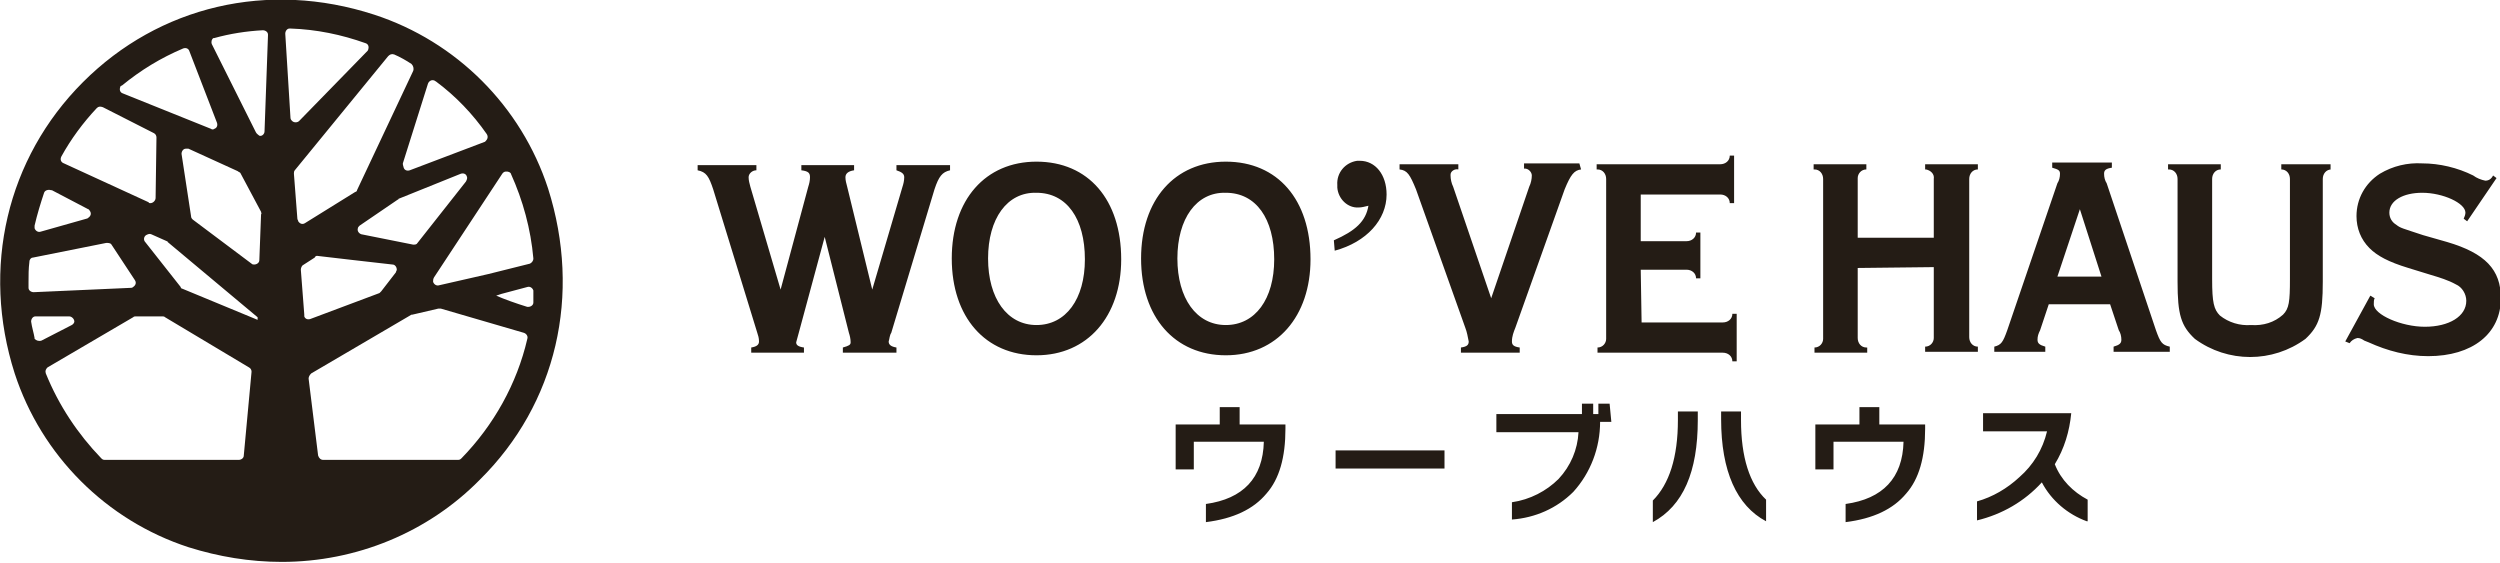 <?xml version="1.0" encoding="utf-8"?>
<!-- Generator: Adobe Illustrator 25.0.1, SVG Export Plug-In . SVG Version: 6.00 Build 0)  -->
<svg version="1.1" id="グループ_1" xmlns="http://www.w3.org/2000/svg" xmlns:xlink="http://www.w3.org/1999/xlink" x="0px"
	 y="0px" viewBox="0 0 289.2 65.1" style="enable-background:new 0 0 289.2 65.1;" xml:space="preserve">
<style type="text/css">
	.st0{fill-rule:evenodd;clip-rule:evenodd;fill:#241C15;}
</style>
<path id="シェイプ_573" class="st0" d="M63.4,21.8c-3.1-9.5-10.6-17-20.1-20.1c-12.3-4-24.9-1-33.7,7.8S-2.2,31,1.7,43.2
	c3.1,9.5,10.6,17,20.1,20.1c3.5,1.1,7.1,1.7,10.8,1.7c8.6,0,16.9-3.4,22.9-9.5C64.4,46.7,67.3,34.1,63.4,21.8z M42.5,5.9L34.6,14
	c-0.2,0.2-0.6,0.2-0.8,0c-0.1-0.1-0.2-0.2-0.2-0.4l-0.6-9.7c0-0.3,0.2-0.6,0.5-0.6c0,0,0,0,0.1,0C36.6,3.4,39.5,4,42.3,5
	c0.3,0.1,0.4,0.4,0.3,0.7C42.6,5.7,42.6,5.8,42.5,5.9L42.5,5.9z M46.6,18.9l2.9-9.2c0.1-0.3,0.4-0.5,0.7-0.4c0.1,0,0.1,0.1,0.2,0.1
	c2.3,1.7,4.3,3.8,5.9,6.1c0.2,0.3,0.1,0.6-0.1,0.8c0,0-0.1,0.1-0.1,0.1l-8.7,3.3c-0.3,0.1-0.6,0-0.7-0.3
	C46.6,19.1,46.6,19,46.6,18.9L46.6,18.9z M36.7,29.6c1.8,0.2,5.9,0.7,8.7,1c0.3,0,0.5,0.3,0.5,0.6c0,0.1-0.1,0.2-0.1,0.3l-1.7,2.2
	c-0.1,0.1-0.1,0.1-0.2,0.2l-8,3c-0.3,0.1-0.6,0-0.7-0.3c0,0,0-0.1,0-0.2l-0.4-5.2c0-0.2,0.1-0.4,0.2-0.5l1.4-0.9
	C36.5,29.6,36.6,29.6,36.7,29.6z M41.6,26.1l4.4-3c0,0,0.1,0,0.1-0.1l7.2-2.9c0.3-0.1,0.6,0,0.7,0.3c0.1,0.2,0,0.4-0.1,0.6l-5.6,7.1
	c-0.1,0.2-0.3,0.2-0.5,0.2l-6-1.2c-0.3-0.1-0.5-0.4-0.4-0.7C41.4,26.3,41.5,26.2,41.6,26.1L41.6,26.1z M50.2,32.1l7.9-12
	c0.2-0.3,0.5-0.3,0.8-0.2c0.1,0.1,0.2,0.1,0.2,0.2c1.4,3.1,2.3,6.4,2.6,9.8c0,0.3-0.2,0.5-0.4,0.6l-4.8,1.2L50.8,33
	c-0.3,0.1-0.6-0.1-0.7-0.4C50.1,32.4,50.1,32.3,50.2,32.1L50.2,32.1z M61.7,35c0,0.3-0.3,0.5-0.6,0.5c0,0-0.1,0-0.1,0
	c-1.3-0.4-2.7-0.9-3.6-1.3L58,34l3-0.8c0.3-0.1,0.6,0.1,0.7,0.4c0,0.1,0,0.1,0,0.2C61.7,34.2,61.7,34.6,61.7,35L61.7,35z M47.7,36.4
	l3-0.7c0.1,0,0.2,0,0.3,0l9.6,2.8c0.3,0.1,0.5,0.4,0.4,0.7c-1.2,5.2-3.9,10-7.6,13.8c-0.1,0.1-0.2,0.2-0.4,0.2H37.4
	c-0.3,0-0.5-0.2-0.6-0.5l-1.1-8.9c0-0.2,0.1-0.4,0.3-0.6l11.6-6.8C47.6,36.4,47.7,36.4,47.7,36.4L47.7,36.4z M47.8,8.2L41.3,22
	c0,0.1-0.1,0.2-0.2,0.2l-5.8,3.6c-0.3,0.2-0.6,0.1-0.8-0.2c0-0.1-0.1-0.2-0.1-0.3L34,20.1c0-0.1,0-0.3,0.1-0.4L44.9,6.5
	c0.2-0.2,0.4-0.3,0.7-0.2c0.7,0.3,1.4,0.7,2,1.1C47.8,7.6,47.9,7.9,47.8,8.2L47.8,8.2z M7.1,18.1c1.1-2,2.5-3.9,4.1-5.6
	c0.2-0.2,0.4-0.2,0.7-0.1l5.9,3c0.2,0.1,0.3,0.3,0.3,0.5l-0.1,7c0,0.3-0.3,0.6-0.6,0.6c-0.1,0-0.2,0-0.2-0.1l-9.8-4.5
	C7.1,18.8,6.9,18.5,7.1,18.1C7.1,18.2,7.1,18.2,7.1,18.1L7.1,18.1z M14.1,9.9c2.2-1.8,4.5-3.2,7.1-4.3c0.3-0.1,0.6,0,0.7,0.3
	c0,0,0,0,0,0l3.2,8.3c0.1,0.3,0,0.6-0.3,0.7c-0.1,0.1-0.3,0.1-0.4,0l-10.2-4.1c-0.3-0.1-0.4-0.4-0.3-0.7C13.9,10,14,9.9,14.1,9.9
	L14.1,9.9z M30.2,24.8L30,30.1c0,0.3-0.3,0.5-0.6,0.5c-0.1,0-0.2,0-0.3-0.1l-6.8-5.1c-0.1-0.1-0.2-0.2-0.2-0.4L21,17.8
	c0-0.3,0.2-0.6,0.5-0.6c0.1,0,0.2,0,0.3,0l5.7,2.6c0.1,0.1,0.2,0.1,0.3,0.2l2.4,4.5C30.2,24.6,30.3,24.7,30.2,24.8z M8.3,37.6
	l-3.5,1.8c-0.3,0.1-0.6,0-0.8-0.2c0,0,0-0.1,0-0.1c-0.1-0.6-0.3-1.2-0.4-1.9c0-0.3,0.2-0.6,0.5-0.6c0,0,0.1,0,0.1,0l3.8,0
	c0.3,0,0.6,0.3,0.6,0.6C8.6,37.3,8.5,37.5,8.3,37.6z M15.7,36.6l3.1,0c0.1,0,0.2,0,0.3,0.1l9.7,5.8c0.2,0.1,0.3,0.3,0.3,0.5
	l-0.9,9.7c0,0.3-0.3,0.5-0.6,0.5H12.1c-0.2,0-0.3-0.1-0.4-0.2c-2.7-2.8-4.9-6.1-6.4-9.8c-0.1-0.3,0-0.5,0.2-0.7l9.9-5.8
	C15.5,36.6,15.6,36.6,15.7,36.6L15.7,36.6z M3.8,29.8l8.5-1.7c0.2,0,0.5,0,0.6,0.2l2.7,4.1c0.2,0.3,0.1,0.6-0.2,0.8
	c-0.1,0.1-0.2,0.1-0.3,0.1L3.9,33.8c-0.3,0-0.6-0.2-0.6-0.5c0,0,0,0,0,0c0-0.2,0-0.5,0-0.7c0-0.8,0-1.5,0.1-2.3
	C3.4,30,3.6,29.8,3.8,29.8L3.8,29.8z M4,26.1c0.3-1.3,0.7-2.6,1.1-3.8C5.2,22,5.6,21.9,5.9,22c0,0,0,0,0.1,0l4.2,2.2
	c0.1,0,0.1,0.1,0.2,0.2l0,0c0.2,0.3,0.1,0.6-0.2,0.8c0,0-0.1,0.1-0.2,0.1l-5.3,1.5c-0.3,0.1-0.6-0.1-0.7-0.4C4,26.3,4,26.2,4,26.1
	L4,26.1z M29.8,36.7l0,0.3l-8.7-3.6c-0.1,0-0.2-0.1-0.2-0.2l-4.1-5.2c-0.2-0.2-0.2-0.6,0.1-0.8c0.2-0.1,0.4-0.2,0.6-0.1l1.8,0.8
	c0,0,0.1,0,0.1,0.1L29.8,36.7z M29.6,15.3L24.5,5.1c-0.1-0.3,0-0.6,0.2-0.7c0,0,0.1,0,0.1,0c1.8-0.5,3.7-0.8,5.6-0.9
	c0.3,0,0.6,0.2,0.6,0.5c0,0,0,0,0,0.1l-0.4,11.1c0,0.3-0.3,0.6-0.6,0.5C29.9,15.6,29.7,15.5,29.6,15.3L29.6,15.3z"/>
<path id="シェイプ_514" class="st0" d="M87.5,19.1v0.6c-0.5,0-0.9,0.4-0.9,0.8c0,0.4,0.1,0.7,0.2,1.1l3.5,11.9l3.2-11.9
	c0.1-0.3,0.2-0.7,0.2-1.1c0-0.5-0.2-0.7-1-0.8v-0.6h6.1v0.6c-0.7,0.1-1,0.4-1,0.8c0,0.4,0.1,0.7,0.2,1.1l2.9,11.9l3.5-11.9
	c0.1-0.3,0.2-0.7,0.2-1.1c0-0.4-0.3-0.6-0.9-0.8v-0.6h6.2v0.6c-0.9,0.2-1.3,0.7-1.8,2.2l-5,16.6c-0.2,0.3-0.2,0.7-0.3,1
	c0,0.4,0.3,0.6,0.9,0.7v0.6h-6.2v-0.6c0.7-0.2,0.9-0.3,0.9-0.6c0-0.4-0.1-0.8-0.2-1.1l-2.8-11.1l-3,11.1c-0.1,0.4-0.2,0.7-0.3,1.1
	c0,0.3,0.2,0.5,0.9,0.6v0.6h-6.1v-0.6c0.6-0.1,0.9-0.3,0.9-0.7c0-0.4-0.1-0.7-0.2-1l-5.1-16.6c-0.5-1.5-0.8-2-1.8-2.2v-0.6H87.5z
	 M129.7,30c0,6.6-3.9,11.1-9.8,11.1c-5.9,0-9.8-4.4-9.8-11.2c0-6.8,3.9-11.2,9.8-11.2C125.9,18.7,129.7,23.1,129.7,30z M114.3,29.9
	c0,4.6,2.2,7.7,5.6,7.7c3.4,0,5.6-3,5.6-7.6c0-4.7-2.1-7.7-5.6-7.7C116.5,22.2,114.3,25.3,114.3,29.9L114.3,29.9z M151.6,30
	c0,6.6-3.9,11.1-9.8,11.1c-5.9,0-9.8-4.4-9.8-11.2c0-6.8,3.9-11.2,9.8-11.2C147.8,18.7,151.6,23.1,151.6,30L151.6,30z M136.2,29.9
	c0,4.6,2.2,7.7,5.6,7.7c3.4,0,5.6-3,5.6-7.6c0-4.7-2.1-7.7-5.6-7.7C138.4,22.2,136.2,25.3,136.2,29.9L136.2,29.9z M154.3,27.8
	c2.5-1.1,3.7-2.2,4-4c-0.4,0.1-0.8,0.2-1.1,0.2c-1.3,0.1-2.4-1-2.5-2.3c0-0.1,0-0.2,0-0.3c-0.1-1.4,0.9-2.6,2.3-2.8
	c0.1,0,0.2,0,0.3,0c1.8,0,3.1,1.6,3.1,3.9c0,2.9-2.3,5.5-6,6.5L154.3,27.8L154.3,27.8z M182.9,19.6c-0.8,0.1-1.2,0.6-1.9,2.3
	l-5.7,16c-0.2,0.5-0.4,1-0.4,1.6c0,0.4,0.2,0.6,0.9,0.7v0.6h-6.8v-0.6c0.7-0.1,0.9-0.3,0.9-0.7c-0.1-0.5-0.2-1.1-0.4-1.6l-5.7-16
	c-0.7-1.7-1-2.2-1.9-2.3v-0.6h6.8v0.6c-0.4-0.1-0.9,0.2-0.9,0.6c0,0,0,0.1,0,0.1c0,0.4,0.1,0.9,0.3,1.3l4.4,12.9l4.4-12.9
	c0.2-0.4,0.3-0.9,0.3-1.3c0-0.4-0.4-0.8-0.8-0.8c0,0-0.1,0-0.1,0v-0.6h6.4L182.9,19.6L182.9,19.6z M189.9,37.3h9.4
	c0.6,0,1.1-0.4,1.1-1c0,0,0,0,0,0h0.5v5.5h-0.5c0-0.6-0.5-1-1.1-1c0,0,0,0,0,0h-14.5v-0.6c0.6,0,1-0.5,1-1c0,0,0,0,0-0.1V20.7
	c0-0.6-0.4-1.1-1-1.1c0,0,0,0-0.1,0v-0.6H199c0.6,0,1.1-0.4,1.1-1h0.5v5.5h-0.5c0-0.6-0.5-1-1.1-1c0,0,0,0-0.1,0h-9.1v5.4h5.3
	c0.6,0,1.1-0.4,1.1-1c0,0,0,0,0,0h0.5v5.3h-0.5c0-0.6-0.5-1-1.1-1c0,0,0,0,0,0h-5.3L189.9,37.3L189.9,37.3z M214.9,31v8.1
	c0,0.6,0.4,1.1,1,1.1c0,0,0,0,0.1,0v0.6h-6.1v-0.6c0.6,0,1-0.5,1-1c0,0,0,0,0-0.1V20.7c0-0.6-0.4-1.1-1-1.1c0,0,0,0-0.1,0v-0.6h6.1
	v0.6c-0.6,0-1,0.5-1,1c0,0,0,0,0,0.1v6.8h8.8v-6.8c0.1-0.6-0.4-1-0.9-1.1c0,0-0.1,0-0.1,0v-0.6h6.1v0.6c-0.6,0-1,0.5-1,1.1
	c0,0,0,0,0,0v18.3c0,0.6,0.4,1.1,1,1.1c0,0,0,0,0,0v0.6h-6.1v-0.6c0.6,0,1-0.5,1-1c0,0,0,0,0-0.1v-8.1L214.9,31L214.9,31z M237,35.2
	l-1,3c-0.2,0.4-0.3,0.7-0.3,1.1c0,0.4,0.2,0.6,0.9,0.8v0.6h-5.9v-0.6c0.8-0.2,1-0.5,1.5-1.9l5.8-17c0.2-0.3,0.3-0.7,0.3-1.1
	c0-0.4-0.2-0.5-0.9-0.7v-0.6h6.9v0.6c-0.7,0.1-0.9,0.3-0.9,0.7c0,0.4,0.1,0.8,0.3,1.1l5.7,17c0.5,1.4,0.7,1.7,1.6,1.9v0.6h-6.5v-0.6
	c0.7-0.2,0.9-0.4,0.9-0.8c0-0.4-0.1-0.8-0.3-1.1l-1-3H237L237,35.2z M240.6,24.2l-2.6,7.8h5.1L240.6,24.2z M269.7,19.6
	c-0.6,0-1,0.5-1,1.1c0,0,0,0,0,0.1v11.8c0,3.8-0.4,5.1-2,6.6c-3.8,2.8-9,2.8-12.8,0c-1.6-1.5-2-2.8-2-6.6V20.7c0-0.6-0.4-1.1-1-1.1
	c0,0,0,0-0.1,0v-0.6h6.1v0.6c-0.6,0-1,0.5-1,1.1c0,0,0,0,0,0.1v11.5c0,2.7,0.2,3.5,0.9,4.2c1,0.8,2.3,1.2,3.6,1.1
	c1.4,0.1,2.7-0.3,3.7-1.2c0.7-0.7,0.8-1.5,0.8-4.1V20.7c0-0.6-0.4-1.1-1-1.1c0,0,0,0,0,0v-0.6h5.7V19.6L269.7,19.6z M285.4,25.6
	l-0.4-0.3c0.1-0.2,0.2-0.5,0.2-0.7c0-1.1-2.6-2.3-5-2.3c-2.2,0-3.8,0.9-3.8,2.3c0,0.6,0.3,1.1,0.8,1.4c0.5,0.4,0.7,0.4,3.1,1.2
	l2.8,0.8c4.4,1.3,6.2,3.2,6.2,6.5c0,4.1-3.3,6.7-8.4,6.7c-2.4,0-4.7-0.6-6.9-1.6l-0.5-0.2c-0.3-0.2-0.5-0.3-0.8-0.3
	c-0.4,0.1-0.7,0.3-0.9,0.6l-0.5-0.2l2.9-5.3l0.5,0.3c-0.1,0.2-0.1,0.4-0.1,0.7c0,1.2,3.2,2.6,5.9,2.6c2.8,0,4.8-1.2,4.8-3
	c0-0.8-0.5-1.6-1.2-1.9c-0.9-0.5-1.9-0.8-2.9-1.1l-2.6-0.8c-2.3-0.7-3.6-1.4-4.5-2.3c-1-1-1.5-2.3-1.5-3.7c0-2,1-3.8,2.7-4.9
	c1.5-0.9,3.2-1.3,4.9-1.2c2,0,4.1,0.5,5.9,1.4c0.4,0.3,0.9,0.5,1.4,0.6c0.4,0,0.7-0.2,0.9-0.6l0.4,0.3L285.4,25.6z M148.7,49.6
	c0,3.3-0.7,5.8-2.2,7.5c-1.5,1.8-3.8,2.9-7,3.3v-2.1c4.3-0.6,6.6-3,6.7-7.2h-8.1v3.2H136v-5.2h5.1v-2h2.3v2h5.3L148.7,49.6
	L148.7,49.6z M167.1,54.2h-12.6v-2.1h12.6V54.2z M186.4,48.8h-1.3c0,3-1.1,5.9-3.1,8.1c-1.9,1.9-4.4,3-7.1,3.2v-2
	c2.1-0.3,4-1.3,5.4-2.7c1.4-1.5,2.2-3.4,2.3-5.4h-9.5v-2.1h9.9v-1.2h1.3v1.2h0.6v-1.2h1.3L186.4,48.8L186.4,48.8z M196.4,48.6
	c0,6-1.7,9.9-5.2,11.8v-2.5c1.9-1.9,2.9-5,2.9-9.3v-1h2.3L196.4,48.6L196.4,48.6z M204.3,60.3c-3.4-1.8-5.2-5.8-5.2-11.8v-0.9h2.3v1
	c0,4.3,1,7.4,2.9,9.2L204.3,60.3L204.3,60.3z M222.7,49.6c0,3.3-0.7,5.8-2.2,7.5c-1.5,1.8-3.8,2.9-7,3.3v-2.1c4.3-0.6,6.6-3,6.7-7.2
	h-8.1v3.2h-2.1v-5.2h5.1v-2h2.3v2h5.3L222.7,49.6L222.7,49.6z M241.4,60.3c-2.2-0.8-4.1-2.4-5.2-4.5c-2,2.2-4.6,3.7-7.5,4.4V58
	c1.8-0.5,3.5-1.5,4.9-2.8c1.6-1.4,2.7-3.2,3.2-5.3h-7.4v-2.1h10.2c-0.2,2.1-0.8,4.1-1.9,5.9c0.7,1.8,2.1,3.2,3.8,4.1V60.3z"/>
</svg>

